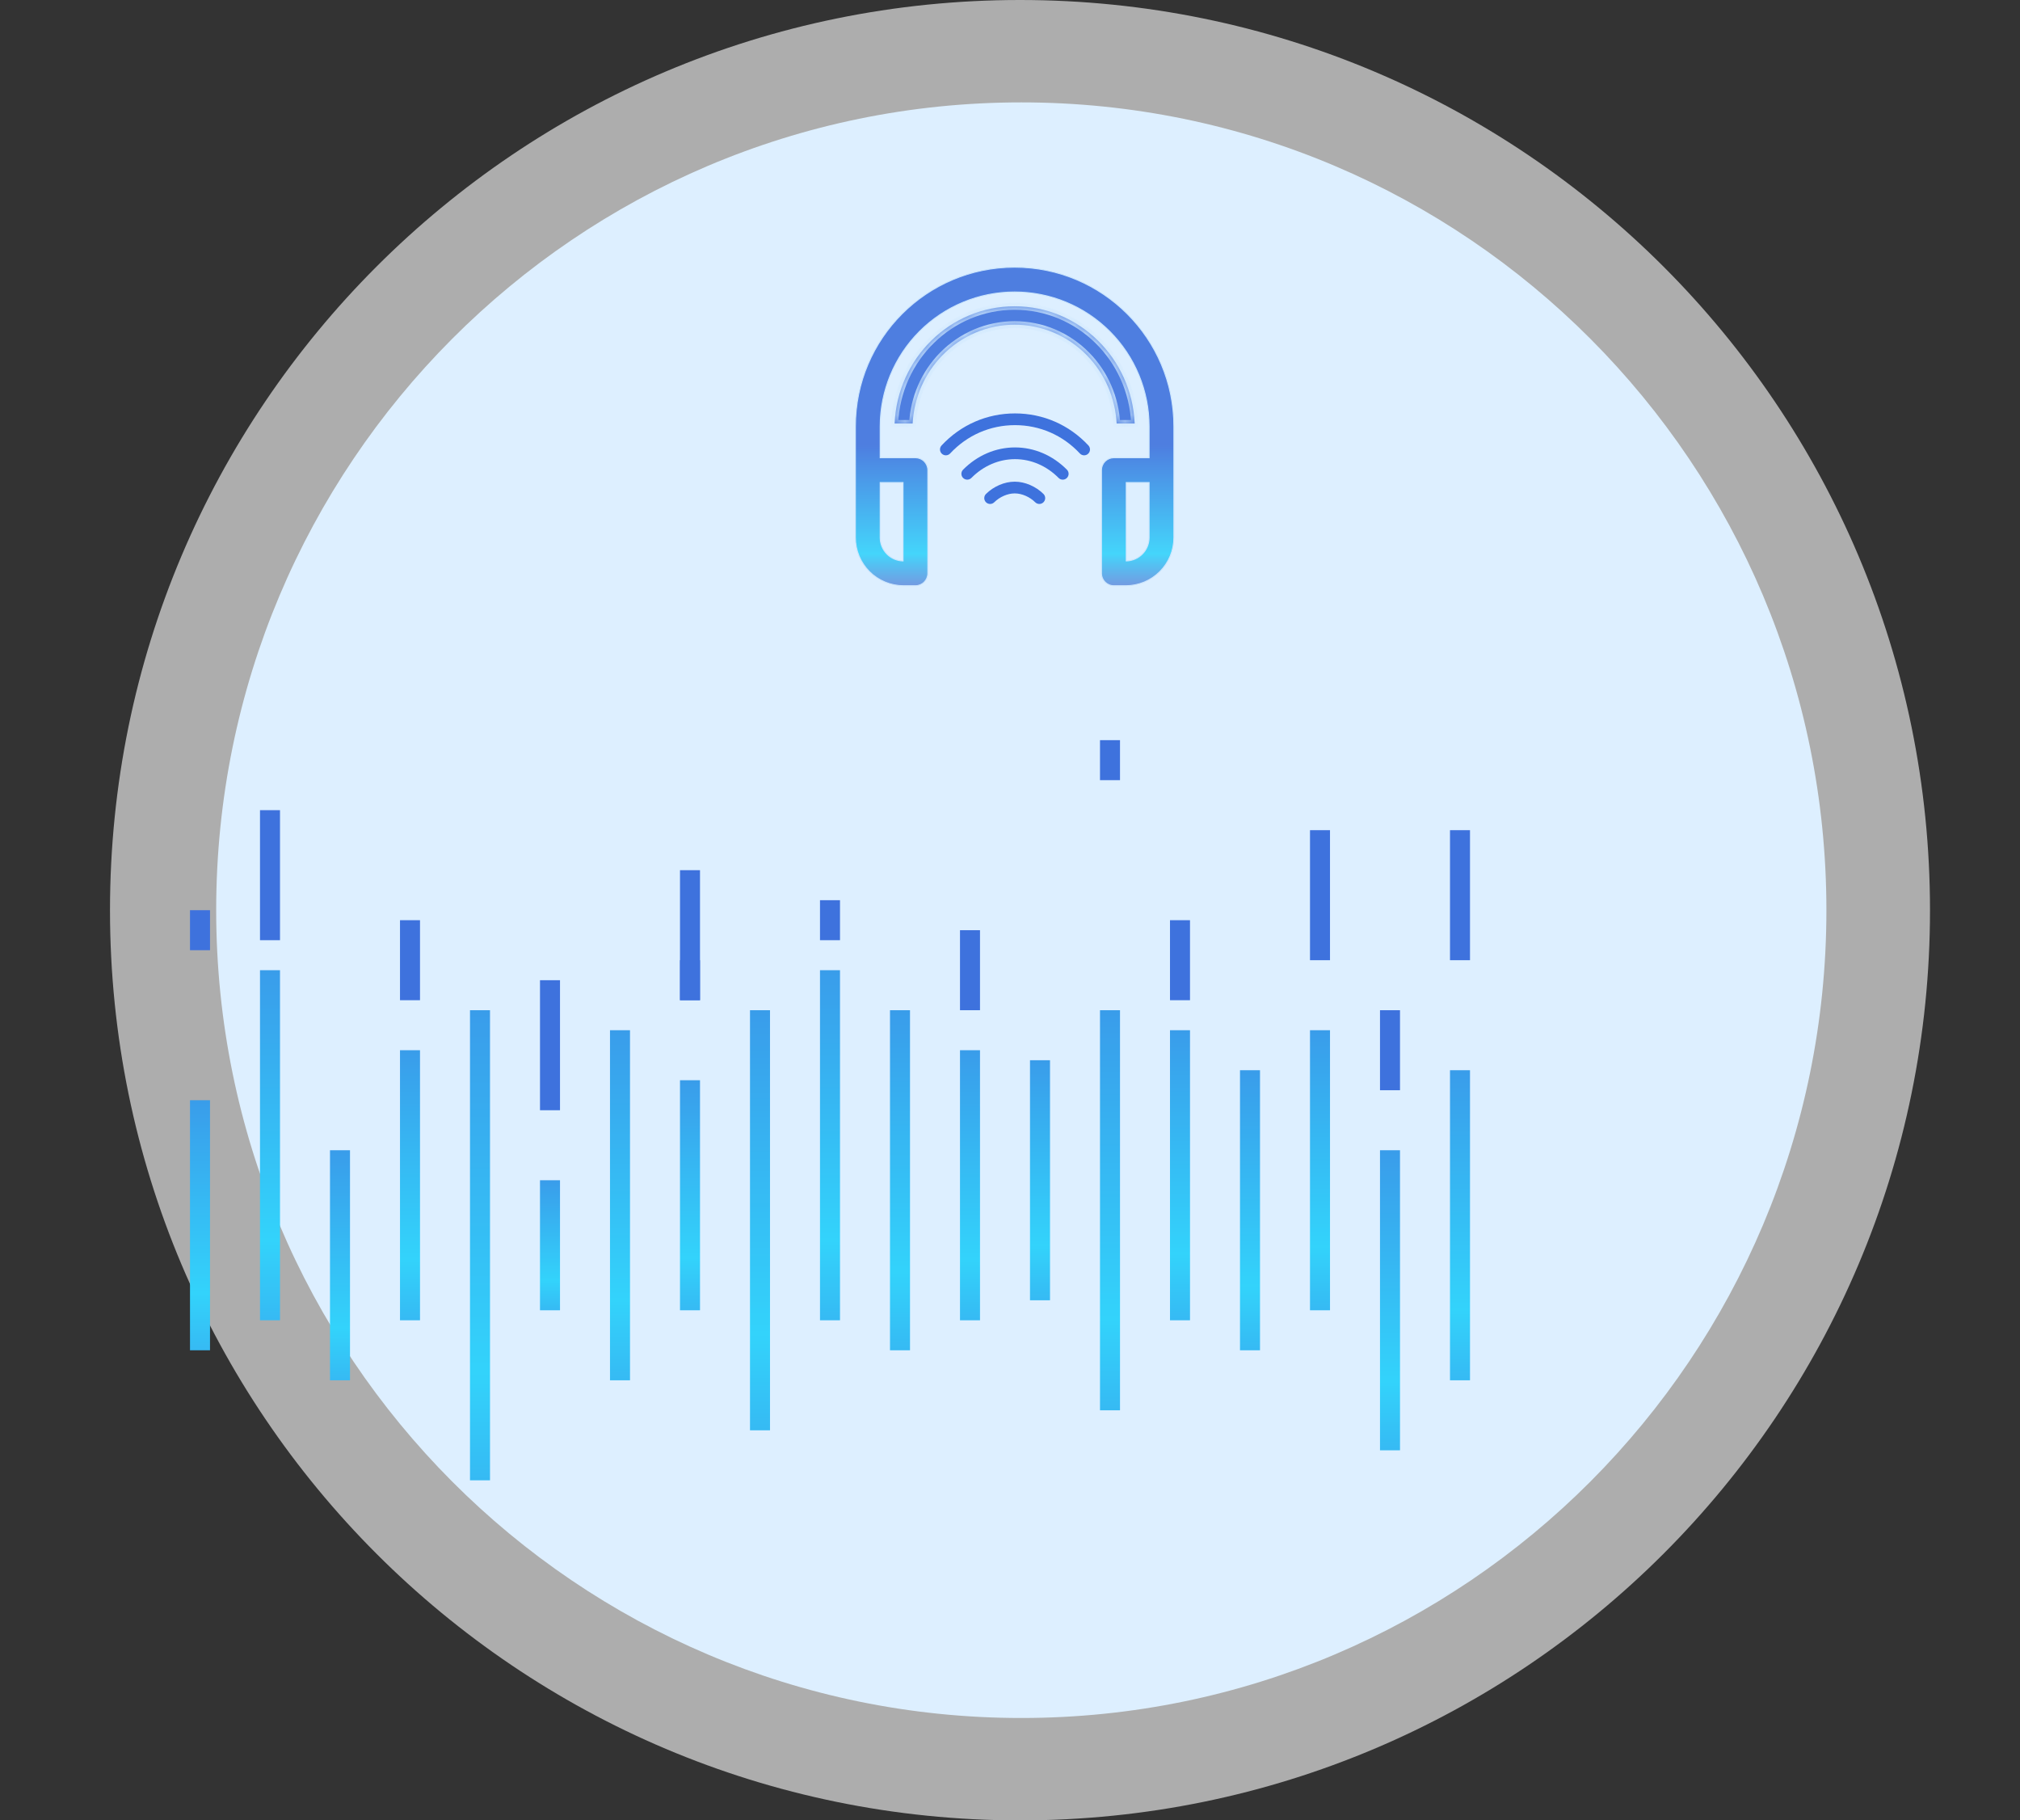 <svg width="202" height="182" viewBox="0 0 202 182" fill="none" xmlns="http://www.w3.org/2000/svg">
<rect x="0" y="0" width="202" height="182" fill="#333333" stroke="none"/>
<path d="M102.13 171.762C146.594 171.762 182.64 135.604 182.64 91C182.64 46.396 146.594 10.237 102.13 10.237C57.665 10.237 21.619 46.396 21.619 91C21.619 135.604 57.665 171.762 102.13 171.762Z" fill="#ABD8FF"/>
<path opacity="0.6" d="M102 182C152.258 182 193 141.258 193 91C193 40.742 152.258 0 102 0C51.742 0 11 40.742 11 91C11 141.258 51.742 182 102 182Z" fill="white"/>
<rect x="19" y="110" width="2" height="25" fill="url(#paint0_linear)"/>
<rect x="26" y="97" width="2" height="35" fill="url(#paint1_linear)"/>
<rect x="33" y="115" width="2" height="23" fill="url(#paint2_linear)"/>
<rect x="40" y="105" width="2" height="27" fill="url(#paint3_linear)"/>
<rect x="47" y="101" width="2" height="47" fill="url(#paint4_linear)"/>
<rect x="54" y="118" width="2" height="13" fill="url(#paint5_linear)"/>
<rect x="61" y="103" width="2" height="35" fill="url(#paint6_linear)"/>
<rect x="68" y="108" width="2" height="23" fill="url(#paint7_linear)"/>
<rect x="75" y="101" width="2" height="42" fill="url(#paint8_linear)"/>
<rect x="82" y="97" width="2" height="35" fill="url(#paint9_linear)"/>
<rect x="89" y="101" width="2" height="34" fill="url(#paint10_linear)"/>
<rect x="96" y="105" width="2" height="27" fill="url(#paint11_linear)"/>
<rect x="103" y="106" width="2" height="24" fill="url(#paint12_linear)"/>
<rect x="110" y="101" width="2" height="40" fill="url(#paint13_linear)"/>
<rect x="117" y="103" width="2" height="29" fill="url(#paint14_linear)"/>
<rect x="124" y="107" width="2" height="28" fill="url(#paint15_linear)"/>
<rect x="131" y="103" width="2" height="28" fill="url(#paint16_linear)"/>
<rect x="138" y="115" width="2" height="30" fill="url(#paint17_linear)"/>
<rect x="145" y="107" width="2" height="31" fill="url(#paint18_linear)"/>
<rect x="54" y="98" width="2" height="13" fill="#3E72DD"/>
<rect x="68" y="87" width="2" height="13" fill="#3E72DD"/>
<rect x="131" y="83" width="2" height="13" fill="#3E72DD"/>
<rect x="145" y="83" width="2" height="13" fill="#3E72DD"/>
<rect x="26" y="81" width="2" height="13" fill="#3E72DD"/>
<rect x="40" y="92" width="2" height="8" fill="#3E72DD"/>
<rect x="96" y="93" width="2" height="8" fill="#3E72DD"/>
<rect x="82" y="90" width="2" height="4" fill="#3E72DD"/>
<rect x="68" y="96" width="2" height="4" fill="#3E72DD"/>
<rect x="19" y="91" width="2" height="4" fill="#3E72DD"/>
<rect x="110" y="74" width="2" height="4" fill="#3E72DD"/>
<rect x="117" y="92" width="2" height="8" fill="#3E72DD"/>
<rect x="138" y="101" width="2" height="8" fill="#3E72DD"/>
<path d="M88.02 42.637C88.02 39.071 89.437 35.652 91.958 33.13C94.479 30.609 97.899 29.193 101.464 29.193C105.03 29.193 108.45 30.609 110.971 33.13C113.492 35.652 114.909 39.071 114.909 42.637V45.762H111.387C111.058 45.762 110.742 45.893 110.509 46.125C110.277 46.358 110.146 46.674 110.146 47.003V57.322C110.146 58.007 110.702 58.562 111.387 58.562H112.577C113.854 58.562 115.078 58.055 115.98 57.153C116.883 56.25 117.39 55.026 117.39 53.75V42.637C117.39 33.841 110.26 26.711 101.464 26.711C92.669 26.711 85.539 33.841 85.539 42.637V53.75C85.539 55.026 86.046 56.25 86.948 57.153C87.851 58.055 89.075 58.562 90.352 58.562H91.542C91.871 58.562 92.187 58.432 92.419 58.199C92.652 57.966 92.783 57.651 92.783 57.322V47.003C92.783 46.674 92.652 46.358 92.419 46.125C92.187 45.893 91.871 45.762 91.542 45.762H88.02V42.637ZM114.909 48.243V53.75C114.909 54.368 114.663 54.961 114.226 55.398C113.801 55.824 113.228 56.068 112.627 56.081V48.243H114.909ZM88.02 53.75V48.243H90.302V56.081C89.701 56.068 89.129 55.824 88.703 55.398C88.266 54.961 88.02 54.368 88.02 53.75Z" fill="url(#paint19_linear)" fill-opacity="0.9" stroke="#CCE6FD" stroke-width="0.1"/>
<mask id="path-36-inside-1" fill="white">
<path fill-rule="evenodd" clip-rule="evenodd" d="M113.469 42.344C113.183 35.82 107.918 30.62 101.464 30.62C95.011 30.62 89.745 35.82 89.46 42.344H91.265C91.399 39.778 92.456 37.346 94.242 35.52C96.157 33.562 98.755 32.462 101.464 32.462C104.173 32.462 106.771 33.562 108.687 35.52C110.473 37.346 111.53 39.778 111.664 42.344H113.469Z"/>
</mask>
<path fill-rule="evenodd" clip-rule="evenodd" d="M113.469 42.344C113.183 35.82 107.918 30.62 101.464 30.62C95.011 30.62 89.745 35.82 89.46 42.344H91.265C91.399 39.778 92.456 37.346 94.242 35.52C96.157 33.562 98.755 32.462 101.464 32.462C104.173 32.462 106.771 33.562 108.687 35.52C110.473 37.346 111.53 39.778 111.664 42.344H113.469Z" fill="url(#paint20_linear)" fill-opacity="0.9"/>
<path d="M113.469 42.344V42.696H113.836L113.82 42.328L113.469 42.344ZM89.46 42.344L89.109 42.328L89.093 42.696H89.46V42.344ZM91.265 42.344V42.696H91.599L91.616 42.362L91.265 42.344ZM94.242 35.52L94.493 35.766L94.242 35.52ZM108.687 35.52L108.435 35.766L108.687 35.52ZM111.664 42.344L111.313 42.362L111.33 42.696H111.664V42.344ZM113.82 42.328C113.527 35.624 108.114 30.268 101.464 30.268V30.972C107.722 30.972 112.84 36.015 113.117 42.359L113.82 42.328ZM101.464 30.268C94.815 30.268 89.402 35.624 89.109 42.328L89.811 42.359C90.089 36.015 95.207 30.972 101.464 30.972V30.268ZM89.46 42.696H91.265V41.992H89.46V42.696ZM91.616 42.362C91.746 39.881 92.768 37.53 94.493 35.766L93.99 35.274C92.143 37.162 91.052 39.676 90.914 42.325L91.616 42.362ZM94.493 35.766C96.344 33.875 98.851 32.814 101.464 32.814V32.111C98.66 32.111 95.971 33.249 93.99 35.274L94.493 35.766ZM101.464 32.814C104.078 32.814 106.585 33.875 108.435 35.766L108.938 35.274C106.957 33.249 104.269 32.111 101.464 32.111V32.814ZM108.435 35.766C110.161 37.53 111.183 39.881 111.313 42.362L112.015 42.325C111.876 39.676 110.785 37.162 108.938 35.274L108.435 35.766ZM111.664 42.696H113.469V41.992H111.664V42.696Z" fill="#CCE6FD" mask="url(#path-36-inside-1)"/>
<g clip-path="url(#clip0)">
<path d="M108.843 44.537C106.917 42.471 104.309 41.333 101.5 41.333C98.691 41.333 96.083 42.471 94.157 44.537C93.937 44.774 93.95 45.145 94.186 45.365C94.423 45.586 94.794 45.573 95.015 45.336C96.716 43.51 99.019 42.505 101.5 42.505C103.981 42.505 106.284 43.51 107.985 45.336C108.101 45.46 108.257 45.523 108.414 45.523C108.557 45.523 108.701 45.47 108.814 45.365C109.05 45.145 109.063 44.774 108.843 44.537Z" fill="#3E72DD"/>
<path d="M106.691 46.957C105.268 45.523 103.424 44.733 101.5 44.733C99.575 44.733 97.732 45.523 96.309 46.957C96.081 47.187 96.082 47.558 96.312 47.785C96.542 48.014 96.913 48.012 97.141 47.782C98.342 46.572 99.89 45.905 101.5 45.905C103.11 45.905 104.658 46.572 105.859 47.782C105.974 47.898 106.125 47.956 106.275 47.956C106.425 47.956 106.574 47.899 106.688 47.785C106.918 47.557 106.919 47.187 106.691 46.957Z" fill="#3E72DD"/>
<path d="M104.346 49.384C103.584 48.628 102.491 48.159 101.495 48.159C101.495 48.159 101.494 48.159 101.494 48.159H101.452C101.452 48.159 101.452 48.159 101.452 48.159C100.455 48.159 99.362 48.628 98.6 49.384C98.37 49.611 98.368 49.982 98.596 50.212C98.71 50.328 98.861 50.386 99.012 50.386C99.161 50.386 99.31 50.329 99.425 50.216C99.967 49.678 100.763 49.331 101.452 49.331C101.452 49.331 101.452 49.331 101.452 49.331H101.494C101.494 49.331 101.495 49.331 101.495 49.331C102.183 49.331 102.979 49.678 103.522 50.216C103.751 50.444 104.123 50.442 104.35 50.212C104.578 49.982 104.576 49.611 104.346 49.384Z" fill="#3E72DD"/>
</g>
<defs>
<linearGradient id="paint0_linear" x1="20" y1="151.346" x2="20" y2="94.936" gradientUnits="userSpaceOnUse">
<stop stop-color="#3E72DD"/>
<stop offset="0.391" stop-color="#33D3FB"/>
<stop offset="1" stop-color="#3E72DD"/>
</linearGradient>
<linearGradient id="paint1_linear" x1="27" y1="154.885" x2="27" y2="75.91" gradientUnits="userSpaceOnUse">
<stop stop-color="#3E72DD"/>
<stop offset="0.391" stop-color="#33D3FB"/>
<stop offset="1" stop-color="#3E72DD"/>
</linearGradient>
<linearGradient id="paint2_linear" x1="34" y1="153.038" x2="34" y2="101.141" gradientUnits="userSpaceOnUse">
<stop stop-color="#3E72DD"/>
<stop offset="0.391" stop-color="#33D3FB"/>
<stop offset="1" stop-color="#3E72DD"/>
</linearGradient>
<linearGradient id="paint3_linear" x1="41" y1="149.654" x2="41" y2="88.731" gradientUnits="userSpaceOnUse">
<stop stop-color="#3E72DD"/>
<stop offset="0.391" stop-color="#33D3FB"/>
<stop offset="1" stop-color="#3E72DD"/>
</linearGradient>
<linearGradient id="paint4_linear" x1="48" y1="178.731" x2="48" y2="72.68" gradientUnits="userSpaceOnUse">
<stop stop-color="#3E72DD"/>
<stop offset="0.391" stop-color="#33D3FB"/>
<stop offset="1" stop-color="#3E72DD"/>
</linearGradient>
<linearGradient id="paint5_linear" x1="55" y1="139.5" x2="55" y2="110.167" gradientUnits="userSpaceOnUse">
<stop stop-color="#3E72DD"/>
<stop offset="0.391" stop-color="#33D3FB"/>
<stop offset="1" stop-color="#3E72DD"/>
</linearGradient>
<linearGradient id="paint6_linear" x1="62" y1="160.885" x2="62" y2="81.91" gradientUnits="userSpaceOnUse">
<stop stop-color="#3E72DD"/>
<stop offset="0.391" stop-color="#33D3FB"/>
<stop offset="1" stop-color="#3E72DD"/>
</linearGradient>
<linearGradient id="paint7_linear" x1="69" y1="146.038" x2="69" y2="94.141" gradientUnits="userSpaceOnUse">
<stop stop-color="#3E72DD"/>
<stop offset="0.391" stop-color="#33D3FB"/>
<stop offset="1" stop-color="#3E72DD"/>
</linearGradient>
<linearGradient id="paint8_linear" x1="76" y1="170.462" x2="76" y2="75.692" gradientUnits="userSpaceOnUse">
<stop stop-color="#3E72DD"/>
<stop offset="0.391" stop-color="#33D3FB"/>
<stop offset="1" stop-color="#3E72DD"/>
</linearGradient>
<linearGradient id="paint9_linear" x1="83" y1="154.885" x2="83" y2="75.91" gradientUnits="userSpaceOnUse">
<stop stop-color="#3E72DD"/>
<stop offset="0.391" stop-color="#33D3FB"/>
<stop offset="1" stop-color="#3E72DD"/>
</linearGradient>
<linearGradient id="paint10_linear" x1="90" y1="157.231" x2="90" y2="80.513" gradientUnits="userSpaceOnUse">
<stop stop-color="#3E72DD"/>
<stop offset="0.391" stop-color="#33D3FB"/>
<stop offset="1" stop-color="#3E72DD"/>
</linearGradient>
<linearGradient id="paint11_linear" x1="97" y1="149.654" x2="97" y2="88.731" gradientUnits="userSpaceOnUse">
<stop stop-color="#3E72DD"/>
<stop offset="0.391" stop-color="#33D3FB"/>
<stop offset="1" stop-color="#3E72DD"/>
</linearGradient>
<linearGradient id="paint12_linear" x1="104" y1="145.692" x2="104" y2="91.538" gradientUnits="userSpaceOnUse">
<stop stop-color="#3E72DD"/>
<stop offset="0.391" stop-color="#33D3FB"/>
<stop offset="1" stop-color="#3E72DD"/>
</linearGradient>
<linearGradient id="paint13_linear" x1="111" y1="167.154" x2="111" y2="76.897" gradientUnits="userSpaceOnUse">
<stop stop-color="#3E72DD"/>
<stop offset="0.391" stop-color="#33D3FB"/>
<stop offset="1" stop-color="#3E72DD"/>
</linearGradient>
<linearGradient id="paint14_linear" x1="118" y1="150.962" x2="118" y2="85.526" gradientUnits="userSpaceOnUse">
<stop stop-color="#3E72DD"/>
<stop offset="0.391" stop-color="#33D3FB"/>
<stop offset="1" stop-color="#3E72DD"/>
</linearGradient>
<linearGradient id="paint15_linear" x1="125" y1="153.308" x2="125" y2="90.128" gradientUnits="userSpaceOnUse">
<stop stop-color="#3E72DD"/>
<stop offset="0.391" stop-color="#33D3FB"/>
<stop offset="1" stop-color="#3E72DD"/>
</linearGradient>
<linearGradient id="paint16_linear" x1="132" y1="149.308" x2="132" y2="86.128" gradientUnits="userSpaceOnUse">
<stop stop-color="#3E72DD"/>
<stop offset="0.391" stop-color="#33D3FB"/>
<stop offset="1" stop-color="#3E72DD"/>
</linearGradient>
<linearGradient id="paint17_linear" x1="139" y1="164.615" x2="139" y2="96.923" gradientUnits="userSpaceOnUse">
<stop stop-color="#3E72DD"/>
<stop offset="0.391" stop-color="#33D3FB"/>
<stop offset="1" stop-color="#3E72DD"/>
</linearGradient>
<linearGradient id="paint18_linear" x1="146" y1="158.269" x2="146" y2="88.32" gradientUnits="userSpaceOnUse">
<stop stop-color="#3E72DD"/>
<stop offset="0.391" stop-color="#33D3FB"/>
<stop offset="1" stop-color="#3E72DD"/>
</linearGradient>
<linearGradient id="paint19_linear" x1="101.464" y1="26.761" x2="101.464" y2="58.513" gradientUnits="userSpaceOnUse">
<stop offset="0.557" stop-color="#3E72DD"/>
<stop offset="0.901" stop-color="#33D3FB"/>
<stop offset="1" stop-color="#6793DF"/>
</linearGradient>
<linearGradient id="paint20_linear" x1="101.464" y1="30.62" x2="101.464" y2="56.412" gradientUnits="userSpaceOnUse">
<stop offset="0.557" stop-color="#3E72DD"/>
<stop offset="1" stop-color="#33D3FB"/>
</linearGradient>
<clipPath id="clip0">
<rect width="15" height="15" fill="white" transform="translate(94 40)"/>
</clipPath>
</defs>
</svg>
